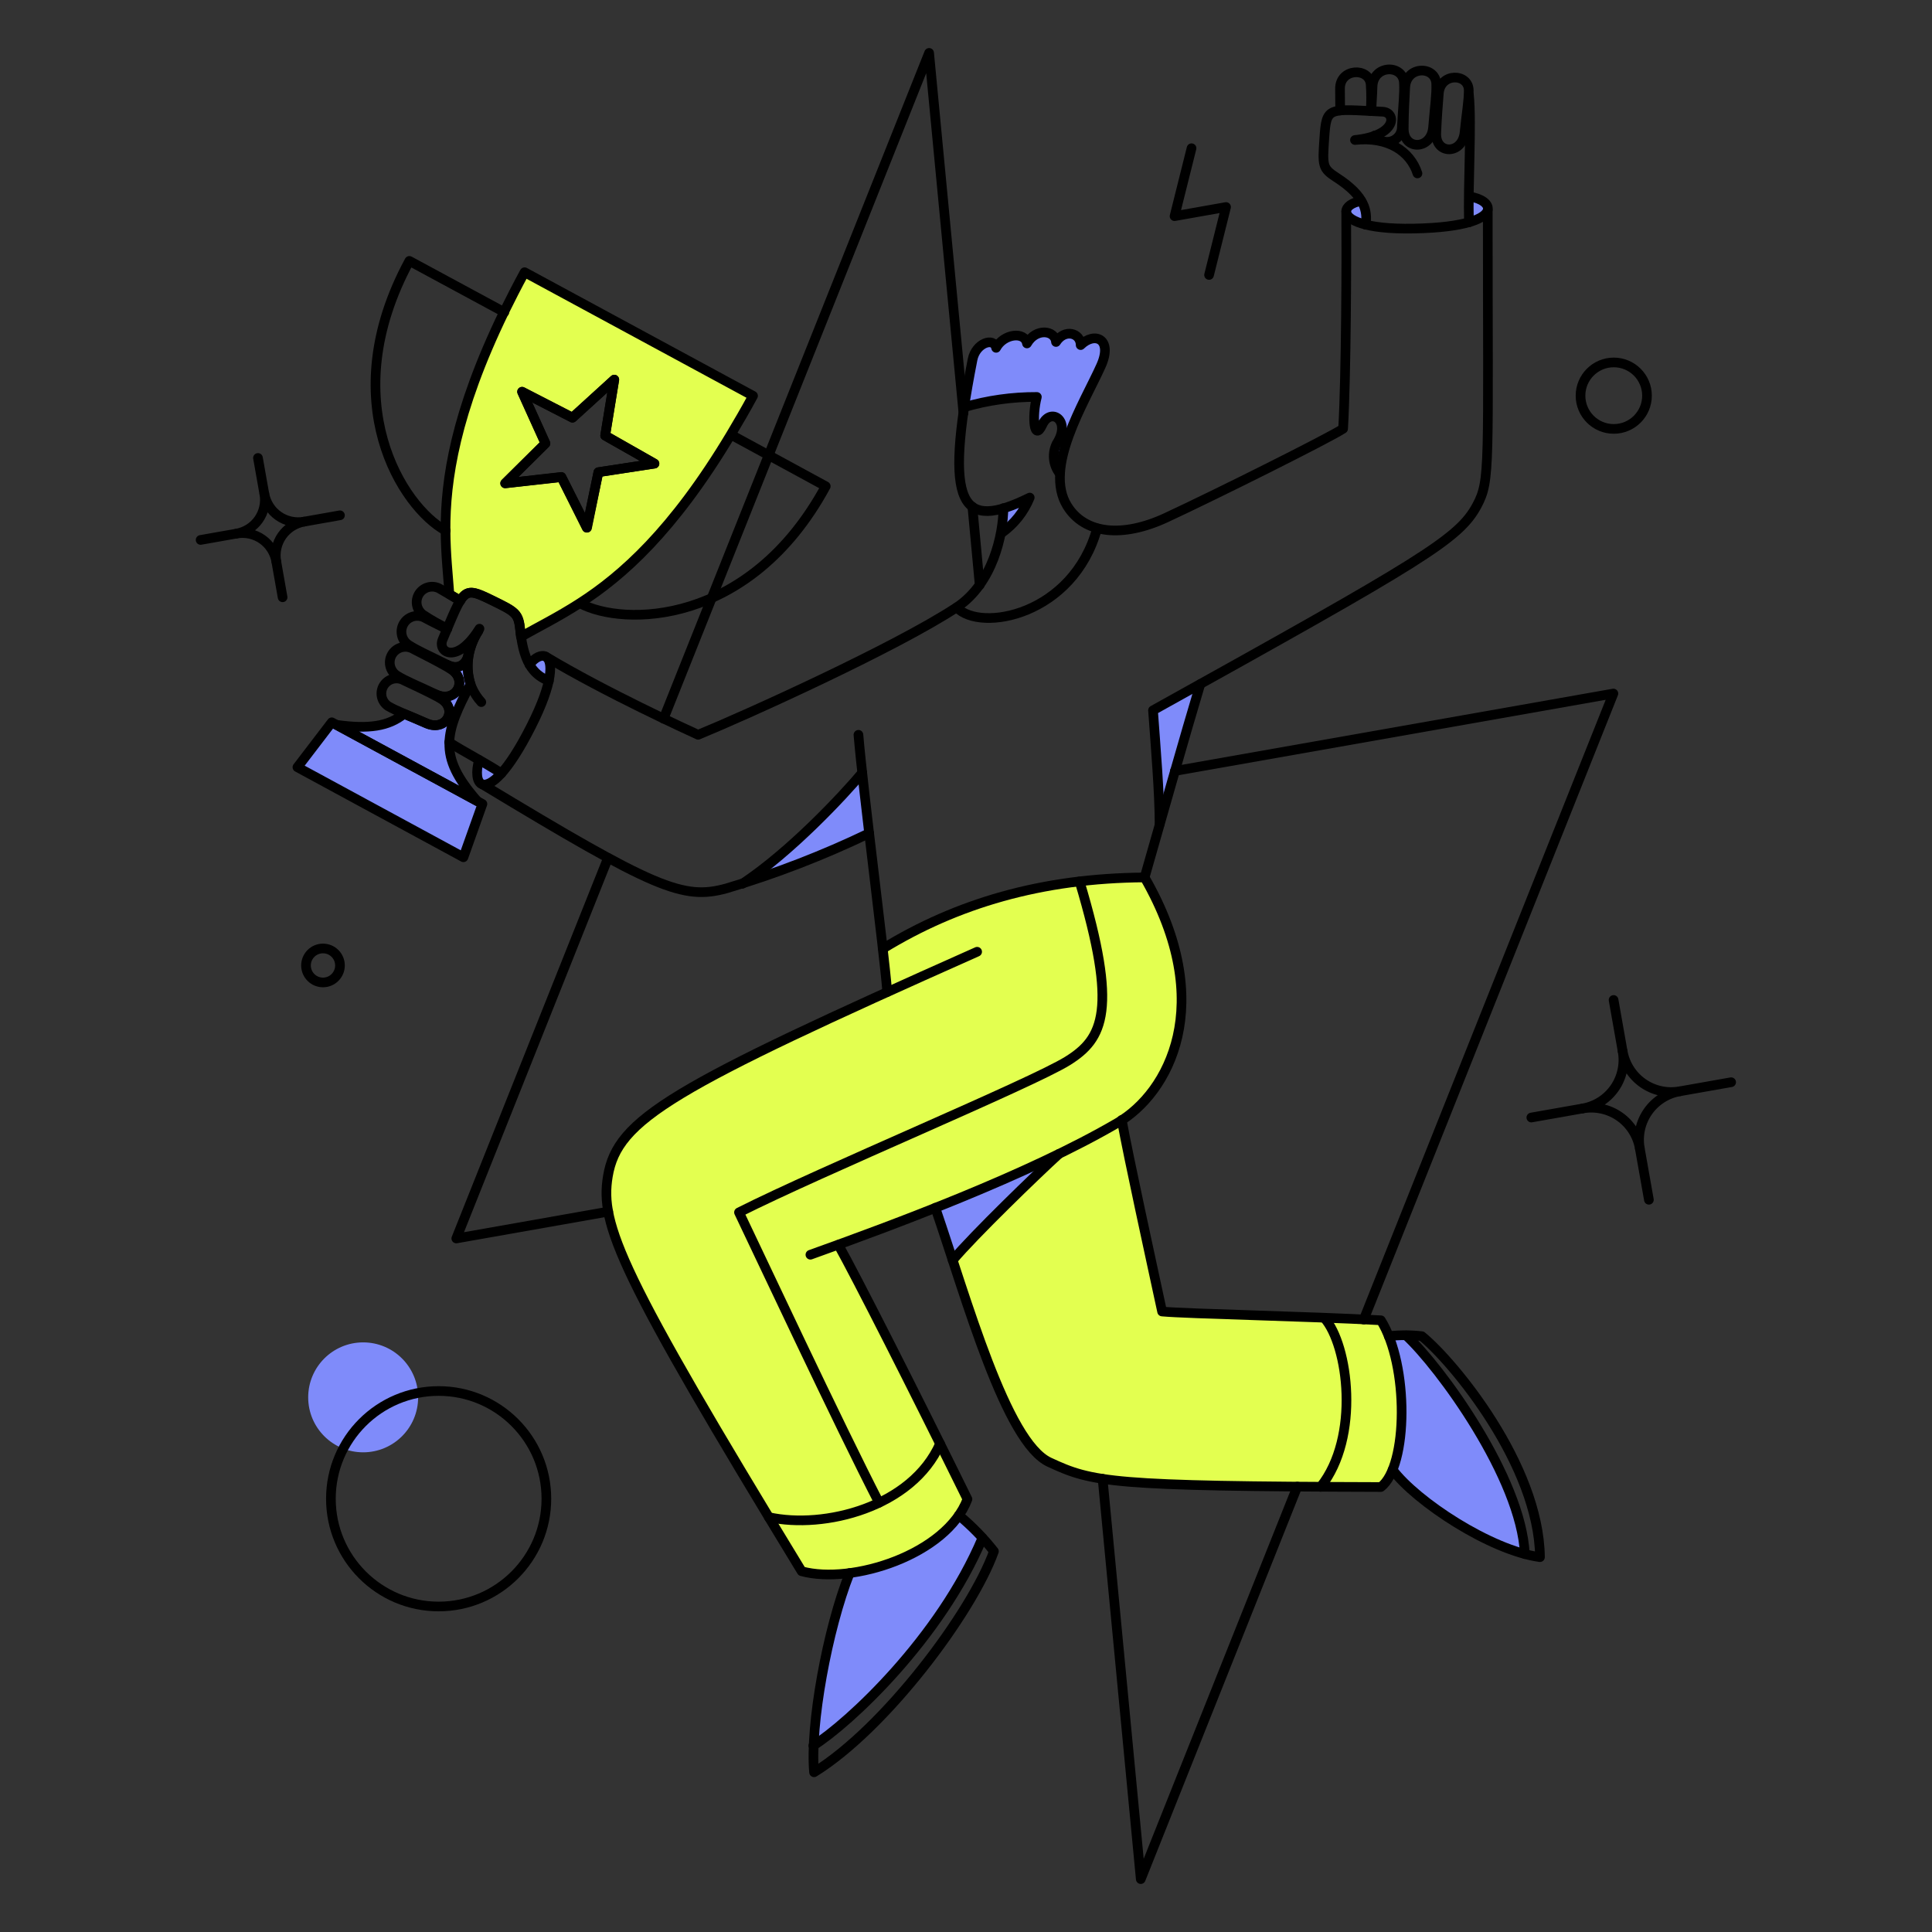 <?xml version="1.0" encoding="UTF-8"?> <svg xmlns="http://www.w3.org/2000/svg" width="200" height="200" viewBox="0 0 200 200" fill="none"><rect x="0" y="0" width="200" height="200" fill="#333333" stroke="none"/><path d="M142.971 136.695C135.588 136.297 122.809 136.021 120.285 135.787C118.986 129.835 116.895 120.409 116.066 115.987C116.08 115.978 116.094 115.969 116.107 115.959C121.23 112.65 125.824 103.595 118.47 90.834C108.67 90.917 99.68 93.115 91.398 98.207C91.606 100.079 91.776 101.667 91.871 102.706C68.334 113.353 63.797 116.488 62.927 121.763C61.917 127.923 67.285 136.717 82.985 162.635C88.955 164.028 98.049 160.615 100.151 155.187C97.749 150.334 89.415 133.541 86.785 128.852C93.873 126.265 102.108 123.056 108.902 119.786C106.124 122.459 100.603 128.083 98.601 130.459C101.512 139.344 104.915 149.662 108.602 151.368C112.907 153.358 114.891 153.939 142.952 153.939C146.173 151.05 145.451 140.879 142.971 136.695Z" fill="#E3FF50"></path><path d="M54.306 28.18C53.531 29.598 52.832 30.978 52.189 32.282C47.104 42.775 46.102 49.713 46.12 54.893C46.139 57.445 46.384 59.562 46.518 61.49V61.509C46.877 61.717 47.214 61.925 47.633 62.171C48.389 60.977 49.013 61.207 50.866 62.114C53.418 63.362 53.664 63.476 53.851 65.272C53.87 65.498 53.889 65.706 53.926 65.914C55.703 64.912 57.726 63.91 60.033 62.432C64.4 59.615 69.655 55.002 75.648 45.001C76.404 43.735 77.18 42.414 77.955 40.975L54.306 28.18ZM61.944 48.881L60.734 54.628L58.11 49.372L52.288 50.034L56.467 45.894L54.047 40.544L59.265 43.23L63.594 39.298L62.649 45.102L67.753 47.994L61.944 48.881Z" fill="#E3FF50"></path><path d="M152.045 20.391C152.026 21.336 152.026 22.244 152.045 23.038C153.312 22.66 153.898 22.206 153.993 21.752C154.166 20.936 152.579 20.285 152.045 20.391Z" fill="#7F8BFA"></path><path d="M145.561 138.245C144.962 138.23 144.364 138.261 143.77 138.339C145.433 142.461 145.528 148.851 144.168 152.178C146.357 155.108 152.824 159.532 157.855 160.874C157.49 152.972 149.039 141.459 145.561 138.245Z" fill="#7F8BFA"></path><path d="M140.929 20.807C140.606 20.798 139.337 21.05 139.337 21.922C139.337 22.395 139.923 22.924 141.36 23.283C141.515 22.433 141.362 21.555 140.929 20.807Z" fill="#7F8BFA"></path><path d="M119.359 73.533C119.623 77.446 120.039 82.116 120.039 85.349C121.476 80.301 123.234 74.195 124.255 70.811L119.359 73.533Z" fill="#7F8BFA"></path><path d="M111.853 35.723C111.853 34.437 110.19 34.003 109.301 35.402C109.225 34.192 107.259 33.909 106.295 35.553C106.087 34.248 103.875 34.532 103.1 36.007C102.873 34.853 100.983 35.496 100.662 37.216C100.321 39.031 100.019 40.676 99.811 42.151C102.254 41.432 104.789 41.076 107.335 41.092C106.806 43.096 107.036 45.799 107.902 43.965C108.753 42.132 110.927 43.512 109.395 45.913C109.148 46.41 109.046 46.967 109.103 47.519C109.161 48.071 109.373 48.596 109.716 49.032C109.943 45.081 113.005 39.958 113.951 37.878C115.237 35.061 113.29 34.305 111.853 35.723Z" fill="#7F8BFA"></path><path d="M96.805 125.03C97.372 126.713 97.977 128.547 98.596 130.456C100.827 127.809 107.273 121.552 109.599 119.453C105.539 121.438 101.094 123.348 96.805 125.03Z" fill="#7F8BFA"></path><path d="M103.88 52.624C103.865 53.486 103.783 54.346 103.635 55.195C104.943 54.273 105.96 52.996 106.565 51.514C105.7 51.953 104.803 52.324 103.88 52.624Z" fill="#7F8BFA"></path><path d="M99.263 156.866C100.163 157.565 100.987 158.357 101.72 159.229C97.334 169.627 87.939 178.38 84.233 180.705C84.603 174.6 85.864 168.581 87.976 162.84C92.23 162.273 97.015 160.118 99.263 156.866Z" fill="#7F8BFA"></path><path d="M89.262 80.001C87.315 82.345 81.908 88.148 76.841 91.495C81.333 90.044 85.722 88.293 89.98 86.256C89.716 84.025 89.47 81.87 89.262 80.001Z" fill="#7F8BFA"></path><path d="M56.499 67.975C56.083 67.729 55.365 68.032 54.836 68.807C55.271 69.588 55.975 70.186 56.817 70.489C57.123 69.015 56.916 68.221 56.499 67.975Z" fill="#7F8BFA"></path><path d="M51.906 80.055C51.036 81.038 50.373 81.324 49.939 81.19C49.333 81.003 49.259 79.866 49.618 78.675C50.393 79.129 51.168 79.583 51.906 80.055Z" fill="#7F8BFA"></path><path d="M37.594 150.344C40.737 150.344 43.285 147.796 43.285 144.654C43.285 141.51 40.737 138.963 37.594 138.963C34.452 138.963 31.904 141.51 31.904 144.654C31.904 147.796 34.452 150.344 37.594 150.344Z" fill="#7F8BFA"></path><path d="M46.518 76.879C46.555 75.159 47.368 73.325 48.707 70.829C48.428 69.907 48.358 68.934 48.5 67.981C48.642 67.028 48.994 66.118 49.529 65.317C49.19 65.842 48.795 66.328 48.351 66.767C48.919 67.92 47.992 69.678 46.347 68.846L46.574 69.206C48.578 70.34 47.255 72.911 45.119 71.892L45.517 72.251C47.483 73.291 46.254 75.805 44.137 74.879C43.21 74.463 42.454 74.161 41.83 73.896C40.204 75.201 38.181 75.503 34.816 75.03L49.411 82.933C47.331 80.566 46.461 78.788 46.518 76.879Z" fill="#7F8BFA"></path><path d="M34.328 74.772L30.774 79.423L47.958 88.743L49.924 83.223L34.328 74.772Z" fill="#7F8BFA"></path><path d="M51.906 80.055C50.115 78.883 48.049 77.844 46.499 76.842" stroke="black" stroke-linecap="round" stroke-linejoin="round"></path><path d="M99.735 42.756L96.181 5.475L68.693 74.403" stroke="black" stroke-linecap="round" stroke-linejoin="round"></path><path d="M101.418 60.564L100.662 52.454" stroke="black" stroke-linecap="round" stroke-linejoin="round"></path><path d="M141.175 136.6L167.018 71.794L121.627 79.81" stroke="black" stroke-linecap="round" stroke-linejoin="round"></path><path d="M114.141 153.085L118.092 194.525L134.294 153.898" stroke="black" stroke-linecap="round" stroke-linejoin="round"></path><path d="M62.946 88.808L47.236 128.206L62.965 125.427" stroke="black" stroke-linecap="round" stroke-linejoin="round"></path><path d="M52.208 32.32L42.378 27.008C34.517 41.527 41.697 52.53 46.14 54.931" stroke="black" stroke-linecap="round" stroke-linejoin="round"></path><path d="M58.125 49.391L52.303 50.034L56.462 45.913L54.042 40.563L59.26 43.247L63.589 39.296L62.644 45.081L67.748 47.992L61.944 48.881L60.772 54.628L58.125 49.391Z" stroke="black" stroke-linecap="round" stroke-linejoin="round"></path><path d="M75.716 45.026L85.481 50.337C77.612 64.856 64.478 64.856 60.054 62.455" stroke="black" stroke-linecap="round" stroke-linejoin="round"></path><path d="M45.408 166.303C51.568 166.303 56.561 161.31 56.561 155.15C56.561 148.99 51.568 143.997 45.408 143.997C39.249 143.997 34.255 148.99 34.255 155.15C34.255 161.31 39.249 166.303 45.408 166.303Z" stroke="black" stroke-linecap="round" stroke-linejoin="round"></path><path d="M167.056 44.401C168.956 44.401 170.497 42.86 170.497 40.96C170.497 39.059 168.956 37.519 167.056 37.519C165.155 37.519 163.615 39.059 163.615 40.96C163.615 42.86 165.155 44.401 167.056 44.401Z" stroke="black" stroke-linecap="round" stroke-linejoin="round"></path><path d="M33.435 101.702C34.406 101.702 35.194 100.915 35.194 99.944C35.194 98.972 34.406 98.185 33.435 98.185C32.464 98.185 31.677 98.972 31.677 99.944C31.677 100.915 32.464 101.702 33.435 101.702Z" stroke="black" stroke-linecap="round" stroke-linejoin="round"></path><path d="M123.348 15.344L121.589 22.376L126.921 21.431L125.162 28.464" stroke="black" stroke-linecap="round" stroke-linejoin="round"></path><path d="M45.1 71.87C47.239 72.884 48.557 70.322 46.555 69.183C45.063 68.334 43.984 67.802 42.774 67.179C42.414 66.971 41.987 66.91 41.583 67.008C41.178 67.107 40.828 67.358 40.603 67.709C40.379 68.059 40.299 68.483 40.38 68.892C40.46 69.3 40.695 69.662 41.035 69.901C41.998 70.509 43.137 70.938 45.1 71.87Z" stroke="black" stroke-linecap="round" stroke-linejoin="round"></path><path d="M47.652 62.19C46.896 61.736 46.349 61.43 45.61 60.996C45.261 60.768 44.837 60.685 44.428 60.764C44.02 60.844 43.657 61.079 43.419 61.421C43.181 61.762 43.085 62.183 43.151 62.595C43.218 63.006 43.442 63.375 43.776 63.624C44.585 64.163 45.432 64.644 46.31 65.061" stroke="black" stroke-linecap="round" stroke-linejoin="round"></path><path d="M44.154 74.875C46.253 75.802 47.481 73.29 45.516 72.248C44.059 71.474 42.979 70.987 41.81 70.433C41.458 70.234 41.042 70.181 40.65 70.283C40.259 70.385 39.922 70.636 39.712 70.981C39.501 71.326 39.432 71.74 39.52 72.135C39.609 72.53 39.847 72.875 40.184 73.098C41.13 73.645 42.226 74.025 44.154 74.875Z" stroke="black" stroke-linecap="round" stroke-linejoin="round"></path><path d="M46.27 65.139C45.495 64.723 44.81 64.41 44.058 64.005C43.697 63.781 43.263 63.706 42.848 63.796C42.433 63.886 42.069 64.134 41.833 64.488C41.597 64.841 41.508 65.272 41.585 65.69C41.661 66.108 41.898 66.48 42.243 66.727C43.225 67.372 44.346 67.835 46.323 68.826C47.97 69.65 48.894 67.899 48.327 66.746" stroke="black" stroke-linecap="round" stroke-linejoin="round"></path><path d="M54.817 68.807C55.365 68.032 56.08 67.736 56.499 67.975C57.249 68.403 57.311 70.584 54.987 75.178C52.51 80.074 50.77 81.458 49.921 81.189C49.334 81.004 49.24 79.847 49.599 78.675" stroke="black" stroke-linecap="round" stroke-linejoin="round"></path><path d="M56.817 70.489C55.532 69.96 54.23 69.016 53.868 65.272C53.692 63.481 53.434 63.36 50.883 62.114C47.898 60.657 48.066 60.92 45.816 66.217C45.263 67.519 47.291 68.863 49.635 65.082C47.801 67.975 48.143 70.853 49.824 72.682" stroke="black" stroke-linecap="round" stroke-linejoin="round"></path><path d="M148.357 13.169C148.17 15.533 145.303 15.608 145.313 13.321C145.32 11.619 145.393 10.409 145.465 9.048C145.584 6.779 148.61 6.798 148.678 8.67C148.722 9.804 148.531 10.995 148.357 13.169Z" stroke="black" stroke-linecap="round" stroke-linejoin="round"></path><path d="M138.736 11.432C138.717 10.6 138.73 9.993 138.717 9.199C138.683 7.044 141.753 6.947 141.893 8.746C141.958 9.664 141.958 10.587 141.893 11.506" stroke="black" stroke-linecap="round" stroke-linejoin="round"></path><path d="M151.611 13.718C151.374 16.025 148.595 16.024 148.68 13.793C148.744 12.149 148.847 10.976 148.945 9.672C149.109 7.483 152.045 7.574 152.045 9.373C152.045 10.466 151.826 11.62 151.611 13.718Z" stroke="black" stroke-linecap="round" stroke-linejoin="round"></path><path d="M141.969 11.487C141.988 10.598 142.063 9.842 142.082 8.991C142.136 6.685 145.216 6.647 145.334 8.538C145.407 9.691 145.24 10.901 145.126 13.115C145.133 13.445 145.035 13.769 144.844 14.038C144.652 14.307 144.379 14.508 144.064 14.61C143.751 14.712 143.412 14.709 143.099 14.604C142.786 14.498 142.516 14.294 142.328 14.022" stroke="black" stroke-linecap="round" stroke-linejoin="round"></path><path d="M140.91 20.807C139.965 20.958 139.36 21.412 139.36 21.885C139.36 22.735 141.194 23.753 146.317 23.662C151.762 23.562 153.824 22.603 154.011 21.733C154.146 21.11 153.35 20.539 152.159 20.353" stroke="black" stroke-linecap="round" stroke-linejoin="round"></path><path d="M141.383 23.265C141.553 21.885 141.376 20.326 138.339 18.368C136.88 17.428 136.901 17.14 137.091 14.323C137.316 10.995 137.452 11.276 143.141 11.563C144.54 11.633 144.691 14.039 140.267 14.493C143.67 14.115 145.996 15.665 146.735 17.953" stroke="black" stroke-linecap="round" stroke-linejoin="round"></path><path d="M152.064 23.019C151.951 19.125 152.363 12.848 152.064 9.823" stroke="black" stroke-linecap="round" stroke-linejoin="round"></path><path d="M139.36 21.904C139.398 26.63 139.36 38.729 139.039 44.382C137.546 45.365 125.769 51.247 120.72 53.588C116.15 55.709 112.286 55.27 110.486 52.388C107.999 48.408 112.246 41.715 113.969 37.878C115.235 35.061 113.307 34.305 111.87 35.723C111.87 34.456 110.207 34.003 109.318 35.402C109.224 34.192 107.258 33.909 106.312 35.553C106.085 34.267 103.892 34.551 103.117 36.007C102.89 34.872 101.013 35.509 100.679 37.217C97.677 52.501 99.485 55.027 106.596 51.509C105.991 52.991 104.974 54.268 103.666 55.19" stroke="black" stroke-linecap="round" stroke-linejoin="round"></path><path d="M154.012 21.752C154.012 48.389 154.301 49.697 152.896 52.322C151.032 55.804 147.357 57.974 119.359 73.533C119.642 77.446 120.039 82.116 120.039 85.349" stroke="black" stroke-linecap="round" stroke-linejoin="round"></path><path d="M56.499 67.975C62.738 71.718 71.208 75.575 72.266 76.066C76.993 74.138 92.625 67.084 99.032 62.871C102.774 60.411 103.853 55.328 103.871 52.605" stroke="black" stroke-linecap="round" stroke-linejoin="round"></path><path d="M99.036 62.887C101.512 65.495 111.097 63.682 113.574 54.701" stroke="black" stroke-linecap="round" stroke-linejoin="round"></path><path d="M99.811 42.151C102.255 41.436 104.789 41.08 107.335 41.092C106.806 43.115 107.036 45.837 107.902 43.966C108.768 42.094 110.936 43.537 109.395 45.913C109.144 46.409 109.04 46.967 109.098 47.52C109.155 48.073 109.37 48.598 109.716 49.032" stroke="black" stroke-linecap="round" stroke-linejoin="round"></path><path d="M83.893 129.889C92.438 126.826 106.432 121.652 115.71 116.221C120.968 113.143 126.032 103.932 118.489 90.831C119.907 85.856 122.818 75.594 124.26 70.811" stroke="black" stroke-linecap="round" stroke-linejoin="round"></path><path d="M101.153 98.525C69.468 112.629 63.917 115.843 62.927 121.76C62.082 126.808 64.232 131.874 82.985 162.654C88.203 164.072 97.996 160.915 100.151 155.192C94.517 143.749 88.657 132.207 86.785 128.857" stroke="black" stroke-linecap="round" stroke-linejoin="round"></path><path d="M96.824 125.03C100.076 134.521 104.14 149.285 108.621 151.365C113.101 153.445 114.84 153.86 142.948 153.936C145.765 151.781 145.86 141.326 142.948 136.676C135.486 136.26 122.966 136.014 120.3 135.768C118.996 129.719 116.917 120.246 116.121 115.937" stroke="black" stroke-linecap="round" stroke-linejoin="round"></path><path d="M99.263 156.866C100.601 157.976 101.818 159.224 102.892 160.59C100.624 166.924 91.649 178.909 84.271 183.466C83.836 178.569 85.651 168.663 87.957 162.84" stroke="black" stroke-linecap="round" stroke-linejoin="round"></path><path d="M137.091 136.43C139.587 139.228 140.816 148.775 136.713 153.917" stroke="black" stroke-linecap="round" stroke-linejoin="round"></path><path d="M79.582 157.055C85.33 158.322 94.408 156.016 97.315 149.456" stroke="black" stroke-linecap="round" stroke-linejoin="round"></path><path d="M84.195 180.706C87.863 178.399 97.315 169.627 101.701 159.214" stroke="black" stroke-linecap="round" stroke-linejoin="round"></path><path d="M143.765 138.32C144.901 138.188 146.05 138.188 147.187 138.32C150.382 140.907 159.305 151.611 159.418 161.195C154.276 160.499 146.62 155.429 144.162 152.159" stroke="black" stroke-linecap="round" stroke-linejoin="round"></path><path d="M145.561 138.245C149.044 141.459 157.471 152.971 157.849 160.874" stroke="black" stroke-linecap="round" stroke-linejoin="round"></path><path d="M88.865 76.066C89.356 81.946 91.452 97.883 91.85 102.685" stroke="black" stroke-linecap="round" stroke-linejoin="round"></path><path d="M118.489 90.831C107.789 90.907 98.979 93.553 91.398 98.204" stroke="black" stroke-linecap="round" stroke-linejoin="round"></path><path d="M91.001 155.562C86.88 147.565 78.335 129.322 76.501 125.503C85.046 121.193 106.768 112.156 110.511 109.831C114.254 107.505 115.729 104.518 111.759 91.247" stroke="black" stroke-linecap="round" stroke-linejoin="round"></path><path d="M49.94 81.195C67.843 92.022 70.717 93.196 75.197 91.966C80.268 90.458 85.212 88.549 89.98 86.256" stroke="black" stroke-linecap="round" stroke-linejoin="round"></path><path d="M76.841 91.493C81.891 88.147 87.315 82.324 89.262 80.001" stroke="black" stroke-linecap="round" stroke-linejoin="round"></path><path d="M98.62 130.456C100.851 127.809 107.297 121.571 109.623 119.453" stroke="black" stroke-linecap="round" stroke-linejoin="round"></path><path d="M26.705 47.407L27.361 51.113" stroke="black" stroke-linecap="round" stroke-linejoin="round"></path><path d="M35.193 53.343L31.486 53.999" stroke="black" stroke-linecap="round" stroke-linejoin="round"></path><path d="M29.255 61.831L28.6 58.124" stroke="black" stroke-linecap="round" stroke-linejoin="round"></path><path d="M20.768 55.894L24.476 55.238" stroke="black" stroke-linecap="round" stroke-linejoin="round"></path><path d="M31.486 53.999C31.026 54.081 30.554 54.071 30.098 53.969C29.642 53.868 29.21 53.678 28.827 53.41C28.444 53.142 28.118 52.801 27.867 52.407C27.616 52.013 27.446 51.573 27.365 51.112C27.447 51.573 27.438 52.045 27.337 52.502C27.236 52.959 27.047 53.391 26.779 53.774C26.511 54.157 26.169 54.484 25.775 54.735C25.38 54.986 24.94 55.157 24.48 55.238C24.94 55.156 25.412 55.166 25.868 55.266C26.325 55.367 26.757 55.557 27.14 55.825C27.523 56.093 27.849 56.434 28.101 56.828C28.351 57.223 28.522 57.663 28.603 58.123C28.521 57.663 28.53 57.191 28.631 56.735C28.732 56.279 28.921 55.846 29.189 55.463C29.457 55.08 29.798 54.754 30.192 54.502C30.586 54.251 31.026 54.08 31.486 53.999Z" stroke="black" stroke-linecap="round" stroke-linejoin="round"></path><path d="M167.037 103.516L167.976 108.832" stroke="black" stroke-linecap="round" stroke-linejoin="round"></path><path d="M179.207 112.031L173.892 112.97" stroke="black" stroke-linecap="round" stroke-linejoin="round"></path><path d="M170.694 124.201L169.753 118.885" stroke="black" stroke-linecap="round" stroke-linejoin="round"></path><path d="M158.523 115.686L163.841 114.747" stroke="black" stroke-linecap="round" stroke-linejoin="round"></path><path d="M173.892 112.97C173.231 113.087 172.554 113.073 171.9 112.929C171.245 112.785 170.625 112.512 170.076 112.128C169.526 111.744 169.058 111.255 168.698 110.689C168.337 110.123 168.092 109.492 167.976 108.832C168.094 109.491 168.081 110.168 167.936 110.824C167.792 111.478 167.521 112.098 167.137 112.648C166.752 113.197 166.263 113.665 165.698 114.026C165.133 114.386 164.502 114.631 163.841 114.747C164.501 114.63 165.178 114.644 165.832 114.788C166.487 114.932 167.107 115.205 167.656 115.589C168.205 115.973 168.674 116.462 169.033 117.028C169.393 117.594 169.638 118.225 169.753 118.885C169.636 118.225 169.65 117.548 169.794 116.893C169.938 116.239 170.211 115.619 170.595 115.069C170.979 114.519 171.469 114.052 172.034 113.691C172.6 113.331 173.231 113.085 173.892 112.97Z" stroke="black" stroke-linecap="round" stroke-linejoin="round"></path><path d="M54.306 28.18C53.531 29.598 52.832 30.978 52.189 32.282C47.104 42.775 46.102 49.713 46.12 54.893C46.139 57.445 46.384 59.562 46.518 61.49V61.509C46.877 61.717 47.214 61.925 47.633 62.171C48.389 60.977 49.013 61.207 50.866 62.114C53.418 63.362 53.664 63.476 53.851 65.272C53.87 65.498 53.889 65.706 53.926 65.914C55.703 64.912 57.726 63.91 60.033 62.432C64.4 59.615 69.655 55.002 75.648 45.001C76.404 43.735 77.18 42.414 77.955 40.975L54.306 28.18ZM61.944 48.881L60.734 54.628L58.11 49.372L52.288 50.034L56.467 45.894L54.047 40.544L59.265 43.23L63.594 39.298L62.649 45.102L67.753 47.994L61.944 48.881Z" stroke="black" stroke-linejoin="round"></path><path d="M46.518 76.879C46.555 75.159 47.368 73.325 48.707 70.83C48.428 69.907 48.358 68.934 48.5 67.981C48.642 67.028 48.994 66.118 49.529 65.317C49.19 65.842 48.795 66.328 48.351 66.767C48.919 67.92 47.992 69.678 46.347 68.847L46.574 69.206C48.578 70.34 47.255 72.911 45.119 71.892L45.517 72.251C47.483 73.291 46.254 75.806 44.137 74.879C43.21 74.463 42.454 74.161 41.83 73.896C40.204 75.201 38.181 75.503 34.816 75.031L49.411 82.933C47.331 80.566 46.461 78.789 46.518 76.879Z" stroke="black" stroke-linejoin="round"></path><path d="M34.343 74.772L30.789 79.423L47.974 88.743L49.94 83.223L34.343 74.772Z" stroke="black" stroke-linejoin="round"></path></svg> 